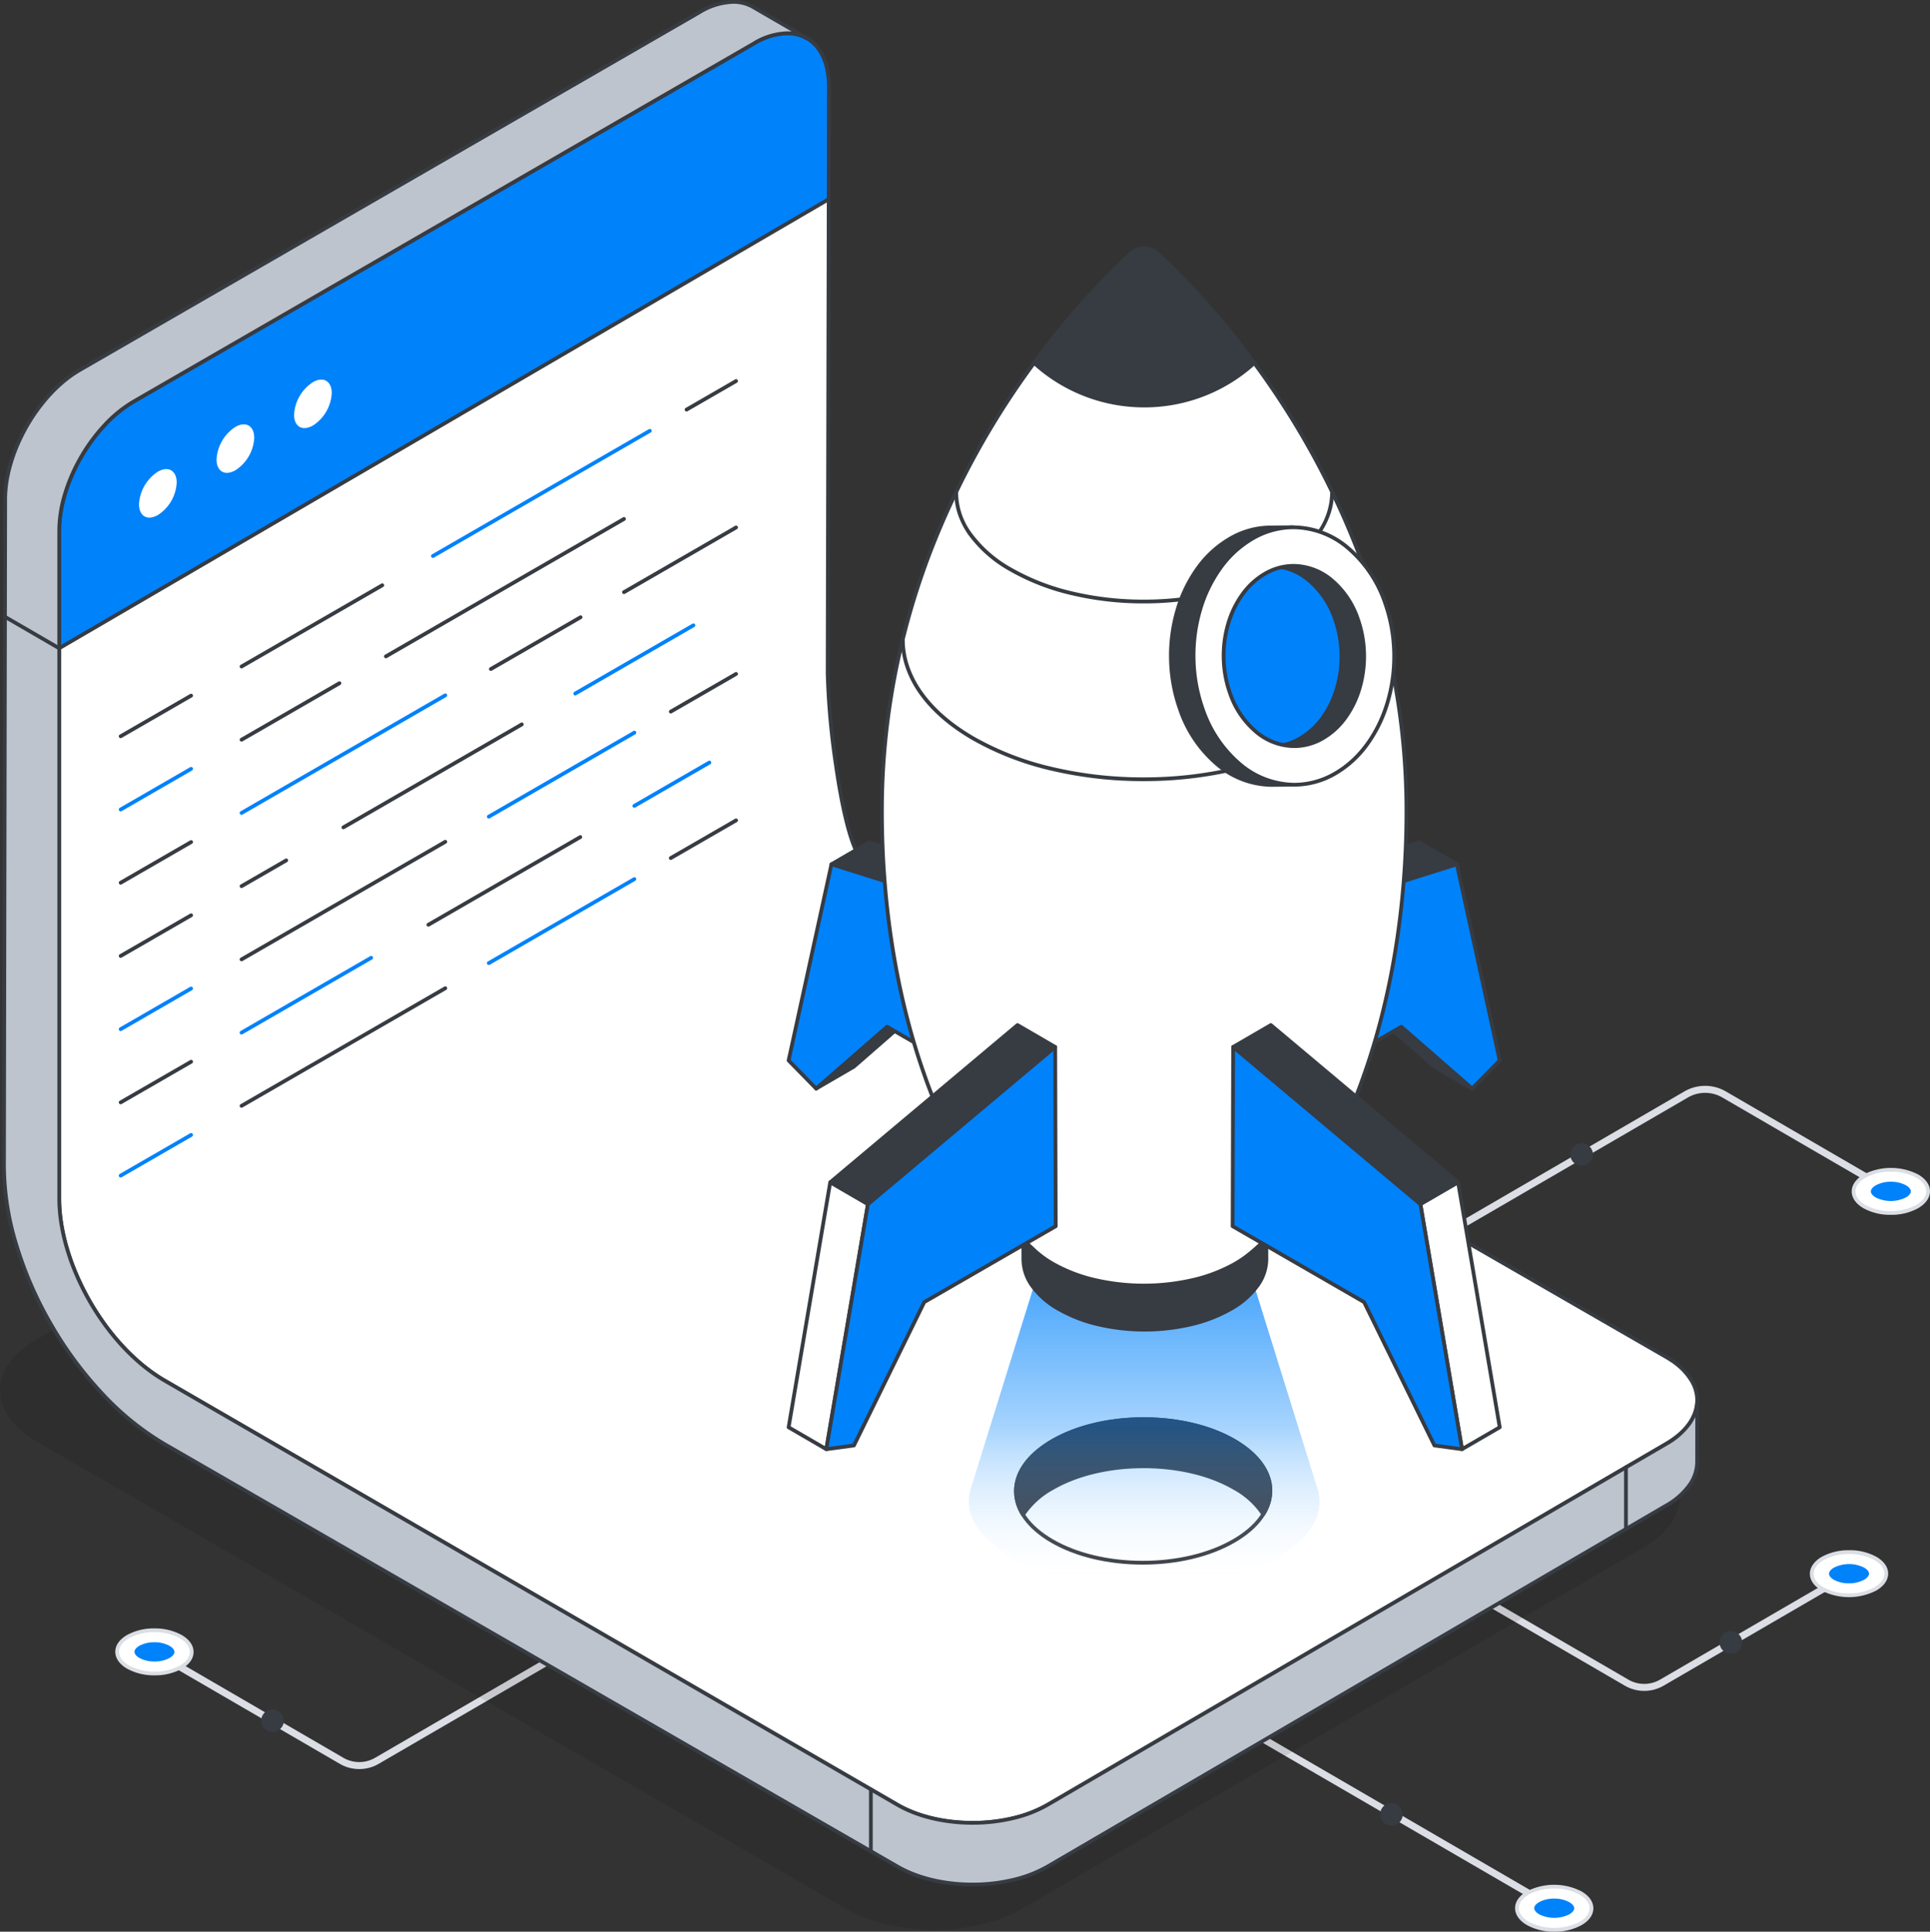 <svg xmlns="http://www.w3.org/2000/svg" xmlns:xlink="http://www.w3.org/1999/xlink" width="550.537" height="551.109" viewBox="0 0 550.537 551.109"><rect x="0" y="0" width="550.537" height="551.109" fill="#333333" stroke="none"/><defs><linearGradient id="a" x1="0.496" y1="-0.005" x2="0.496" y2="0.995" gradientUnits="objectBoundingBox"><stop offset="0" stop-color="#0082fb" stop-opacity="0.898"></stop><stop offset="0.58" stop-color="#0082fb" stop-opacity="0.349"></stop><stop offset="1" stop-color="#fff" stop-opacity="0"></stop></linearGradient></defs><g transform="translate(-2731 -5070.445)"><g transform="translate(3006 5346)"><path d="M-107.962,192.206l-59.543,34.605a9.994,9.994,0,0,1-10.045,0l-53.4-31.031" fill="rgba(0,0,0,0)"></path><path d="M-172.527,229.161a10.989,10.989,0,0,1-5.525-1.486l-53.395-31.031a1,1,0,0,1-.362-1.367,1,1,0,0,1,1.367-.362l53.395,31.031a9.011,9.011,0,0,0,9.04,0l59.543-34.605a1,1,0,0,1,1.367.362,1,1,0,0,1-.362,1.367L-167,227.676A10.991,10.991,0,0,1-172.527,229.161Z" fill="#dbdee4"></path><path d="M73.257,213.573l92.216,53.59" fill="rgba(0,0,0,0)"></path><path d="M165.472,268.163a1,1,0,0,1-.5-.136l-92.216-53.59a1,1,0,1,1,1-1.729l92.216,53.59a1,1,0,0,1-.5,1.865Z" fill="#dbdee4"></path><path d="M264.1,64.183l-47.314-27.5a10.745,10.745,0,0,0-10.8,0L130.434,80.594" fill="rgba(0,0,0,0)"></path><path d="M130.435,81.594a1,1,0,0,1-.5-1.865l75.554-43.907a11.768,11.768,0,0,1,11.8,0l47.314,27.5a1,1,0,1,1-1,1.729l-47.314-27.5a9.764,9.764,0,0,0-9.791,0L130.936,81.459A1,1,0,0,1,130.435,81.594Z" fill="#dbdee4"></path><path d="M129.454,169.9,189,204.505a9.994,9.994,0,0,0,10.045,0l53.395-31.031" fill="rgba(0,0,0,0)"></path><path d="M194.02,206.855a10.989,10.989,0,0,1-5.525-1.486l-59.543-34.6a1,1,0,1,1,1-1.729l59.543,34.6a9.011,9.011,0,0,0,9.04,0l53.4-31.031a1,1,0,0,1,1,1.729L199.544,205.37A10.991,10.991,0,0,1,194.02,206.855Z" fill="#dbdee4"></path></g><g transform="translate(3006 5346)"><path d="M-194.027,215.336a3.222,3.222,0,0,1-3.222,3.223,3.223,3.223,0,0,1-3.223-3.223,3.222,3.222,0,0,1,3.222-3.223A3.223,3.223,0,0,1-194.027,215.336Z" fill="#373b42"></path><path d="M-223.454,191.371c4.164,2.4,4.188,6.3.051,8.709a16.571,16.571,0,0,1-15.034,0c-4.164-2.4-4.185-6.3-.048-8.707A16.565,16.565,0,0,1-223.454,191.371Z" fill="#fff"></path><path d="M-223.454,191.371c4.164,2.4,4.188,6.3.051,8.709a16.571,16.571,0,0,1-15.034,0c-4.164-2.4-4.185-6.3-.048-8.707A16.565,16.565,0,0,1-223.454,191.371Z" fill="rgba(0,0,0,0)"></path><path d="M-230.978,189.031a15.836,15.836,0,0,1,7.792,1.874c2.194,1.267,3.4,2.984,3.407,4.835s-1.189,3.545-3.355,4.8a15.723,15.723,0,0,1-7.775,1.875,15.846,15.846,0,0,1-7.8-1.875c-2.193-1.266-3.4-2.982-3.405-4.832s1.189-3.545,3.356-4.8A15.726,15.726,0,0,1-230.978,189.031Zm.07,12.314a14.642,14.642,0,0,0,7.235-1.73c1.821-1.058,2.822-2.434,2.82-3.873s-1.021-2.839-2.87-3.906a14.755,14.755,0,0,0-7.255-1.731,14.646,14.646,0,0,0-7.237,1.731c-1.822,1.059-2.824,2.434-2.822,3.874s1.021,2.837,2.868,3.9A14.764,14.764,0,0,0-230.908,201.346Z" fill="#dbdee4"></path><path d="M-230.921,198.472a8.9,8.9,0,0,1-4.31-1.014c-.9-.517-1.411-1.153-1.412-1.744s.5-1.211,1.384-1.723a8.828,8.828,0,0,1,4.293-1.012,8.893,8.893,0,0,1,4.307,1.013c.9.518,1.411,1.154,1.412,1.746s-.5,1.212-1.382,1.723A8.821,8.821,0,0,1-230.921,198.472Z" fill="#0082fb"></path><path d="M118.694,242.071a3.222,3.222,0,1,1,3.223,3.223A3.223,3.223,0,0,1,118.694,242.071Z" fill="#373b42"></path><path d="M160.855,273.215c-4.164-2.4-4.187-6.3-.05-8.708a16.571,16.571,0,0,1,15.034,0c4.164,2.4,4.184,6.3.047,8.706A16.565,16.565,0,0,1,160.855,273.215Z" fill="#fff"></path><path d="M160.855,273.215c-4.164-2.4-4.187-6.3-.05-8.708a16.571,16.571,0,0,1,15.034,0c4.164,2.4,4.184,6.3.047,8.706A16.565,16.565,0,0,1,160.855,273.215Z" fill="rgba(0,0,0,0)"></path><path d="M168.379,275.555a15.836,15.836,0,0,1-7.792-1.874c-2.194-1.267-3.4-2.983-3.406-4.834s1.189-3.545,3.355-4.8a17.1,17.1,0,0,1,15.572,0c2.193,1.266,3.4,2.982,3.4,4.831s-1.189,3.545-3.357,4.8A15.726,15.726,0,0,1,168.379,275.555Zm-.069-12.313a14.642,14.642,0,0,0-7.235,1.73c-1.821,1.058-2.823,2.434-2.821,3.873s1.021,2.838,2.869,3.905a16.036,16.036,0,0,0,14.493,0c1.822-1.059,2.824-2.435,2.822-3.874s-1.021-2.836-2.868-3.9A14.765,14.765,0,0,0,168.31,263.241Z" fill="#dbdee4"></path><path d="M168.322,266.115a8.909,8.909,0,0,1,4.311,1.014c.9.517,1.41,1.152,1.411,1.743s-.5,1.212-1.383,1.723a9.637,9.637,0,0,1-8.6,0c-.9-.518-1.412-1.154-1.413-1.746s.5-1.211,1.383-1.722A8.817,8.817,0,0,1,168.322,266.115Z" fill="#0082fb"></path><path d="M179.38,53.82a3.223,3.223,0,1,0-3.223,3.223A3.223,3.223,0,0,0,179.38,53.82Z" fill="#373b42"></path><path d="M271.862,68.695c4.164-2.4,4.187-6.3.05-8.708a16.571,16.571,0,0,0-15.034,0c-4.164,2.4-4.184,6.3-.047,8.706A16.565,16.565,0,0,0,271.862,68.695Z" fill="#fff"></path><path d="M271.862,68.695c4.164-2.4,4.187-6.3.05-8.708a16.571,16.571,0,0,0-15.034,0c-4.164,2.4-4.184,6.3-.047,8.706A16.565,16.565,0,0,0,271.862,68.695Z" fill="rgba(0,0,0,0)"></path><path d="M264.339,71.035h0a15.728,15.728,0,0,1-7.777-1.876c-2.167-1.259-3.359-2.965-3.357-4.8s1.212-3.565,3.4-4.831a17.1,17.1,0,0,1,15.572,0c2.166,1.259,3.358,2.965,3.355,4.8s-1.212,3.567-3.406,4.834A15.835,15.835,0,0,1,264.339,71.035Zm.068-12.313a14.764,14.764,0,0,0-7.26,1.732c-1.847,1.067-2.866,2.453-2.868,3.9s1,2.815,2.822,3.874a14.647,14.647,0,0,0,7.237,1.731h0a14.752,14.752,0,0,0,7.255-1.731c1.848-1.067,2.867-2.454,2.869-3.905s-1-2.815-2.821-3.873A14.642,14.642,0,0,0,264.407,58.722Z" fill="#dbdee4"></path><path d="M264.395,61.6a8.909,8.909,0,0,0-4.311,1.014c-.9.517-1.41,1.152-1.411,1.743s.5,1.213,1.383,1.724a9.633,9.633,0,0,0,8.6,0c.9-.518,1.412-1.153,1.413-1.745s-.5-1.212-1.383-1.723A8.817,8.817,0,0,0,264.395,61.6Z" fill="#0082fb"></path><path d="M215.519,193.03a3.223,3.223,0,1,0,3.222-3.223A3.222,3.222,0,0,0,215.519,193.03Z" fill="#373b42"></path><path d="M244.946,169.065c-4.164,2.4-4.188,6.3-.051,8.709a16.571,16.571,0,0,0,15.034,0c4.164-2.4,4.185-6.3.048-8.707A16.565,16.565,0,0,0,244.946,169.065Z" fill="#fff"></path><path d="M244.946,169.065c-4.164,2.4-4.188,6.3-.051,8.709a16.571,16.571,0,0,0,15.034,0c4.164-2.4,4.185-6.3.048-8.707A16.565,16.565,0,0,0,244.946,169.065Z" fill="rgba(0,0,0,0)"></path><path d="M252.469,166.725h0a15.728,15.728,0,0,1,7.777,1.876c2.167,1.259,3.359,2.965,3.356,4.8s-1.212,3.566-3.405,4.832a17.1,17.1,0,0,1-15.572,0c-2.166-1.259-3.357-2.964-3.355-4.8s1.213-3.568,3.407-4.835A15.835,15.835,0,0,1,252.469,166.725ZM252.4,179.04a14.764,14.764,0,0,0,7.26-1.732c1.848-1.067,2.866-2.453,2.868-3.9s-1-2.815-2.822-3.874a14.647,14.647,0,0,0-7.237-1.731h0a14.752,14.752,0,0,0-7.255,1.731c-1.849,1.067-2.868,2.455-2.87,3.906s1,2.815,2.82,3.873A14.642,14.642,0,0,0,252.4,179.04Z" fill="#dbdee4"></path><path d="M252.413,176.166a8.9,8.9,0,0,0,4.31-1.014c.9-.517,1.411-1.153,1.412-1.744s-.5-1.211-1.384-1.723a9.637,9.637,0,0,0-8.6,0c-.9.518-1.411,1.154-1.412,1.746s.5,1.212,1.382,1.723A8.821,8.821,0,0,0,252.413,176.166Z" fill="#0082fb"></path></g><g transform="translate(3006 5346)"><g opacity="0.1"><path d="M193.645,136.836c13.942,8.05,14.016,21.116.164,29.166L16.608,268.98c-13.852,8.05-36.411,8.05-50.353,0L-264.494,135.757c-13.943-8.05-14.017-21.117-.165-29.167L-87.457,3.612c13.852-8.05,36.41-8.05,50.353,0Z"></path></g><path d="M200.329,136.35,23.924,239.31c-11.781,6.883-30.961,6.925-42.871.086L-227.956,118.357c-8.371-4.833-15.9-13.031-21.36-22.5s-8.825-20.044-8.8-29.667V-124.107c-.022-13.592,9.515-30.142,21.339-36.96L-60.009-263.121c11.824-6.839,21.425-1.337,21.468,12.255l-.367,167.408c-.021,9.623,3.323,42.435,8.782,51.928,5.5,9.472,12.989,17.67,21.36,22.525l120.48,69.56,88.421,50.961c.626.367,1.229.733,1.79,1.122l.713.41-.065.043C212,119.974,211.268,129.964,200.329,136.35Z" fill="#fff"></path><path d="M200.329,136.35,23.924,239.31c-11.781,6.883-30.961,6.925-42.871.086L-227.956,118.357c-8.371-4.833-15.9-13.031-21.36-22.5s-8.825-20.044-8.8-29.667V-124.107c-.022-13.592,9.515-30.142,21.339-36.96L-60.009-263.121c11.824-6.839,21.425-1.337,21.468,12.255l-.367,167.408c-.021,9.623,3.323,42.435,8.782,51.928,5.5,9.472,12.989,17.67,21.36,22.525l120.48,69.56,88.421,50.961c.626.367,1.229.733,1.79,1.122l.713.41-.065.043C212,119.974,211.268,129.964,200.329,136.35Z" fill="rgba(0,0,0,0)"></path><path d="M2.428,245.036c-8.146,0-15.832-1.838-21.643-5.174l-209.011-121.04c-8.189-4.728-15.845-12.79-21.556-22.7-5.744-9.967-8.9-20.6-8.875-29.936V-124.107c-.011-6.669,2.226-14.23,6.3-21.289s9.513-12.794,15.309-16.137L-60.277-263.586A19.9,19.9,0,0,1-50.41-266.6a11.115,11.115,0,0,1,8.972,4.188c2.231,2.775,3.419,6.767,3.434,11.543l-.367,167.411A217.987,217.987,0,0,0-36.04-57.521c1.8,12.559,4.063,21.694,6.38,25.724C-23.982-22.022-16.465-14.091-8.5-9.47L111.983,60.09,200.4,111.051c.556.326,1.2.714,1.809,1.133l.694.4a.537.537,0,0,1,.226.254c4.425,3.316,6.738,7.464,6.521,11.707-.237,4.643-3.452,9-9.053,12.27L24.195,239.774A37.093,37.093,0,0,1,14,243.724,50.4,50.4,0,0,1,2.428,245.036ZM-50.41-265.524a18.858,18.858,0,0,0-9.33,2.868L-236.512-160.6c-11.64,6.712-21.092,23.083-21.07,36.494V66.187c-.021,9.153,3.08,19.593,8.731,29.4,5.619,9.749,13.135,17.671,21.163,22.306l209.01,121.039c5.649,3.244,13.145,5.031,21.106,5.031a49.322,49.322,0,0,0,11.327-1.283,36.026,36.026,0,0,0,9.9-3.832l176.405-102.96c5.277-3.081,8.3-7.129,8.522-11.4a10.376,10.376,0,0,0-1.414-5.682,17.037,17.037,0,0,0-4.91-5.282.536.536,0,0,1-.146-.16l-.453-.261-.038-.024c-.582-.4-1.214-.783-1.756-1.1L111.446,61.02-9.035-8.54c-8.129-4.714-15.784-12.783-21.556-22.72-1.3-2.259-2.556-5.93-3.736-10.911-1.009-4.257-1.943-9.371-2.777-15.2a219.14,219.14,0,0,1-2.341-26.09l.367-167.408c-.014-4.527-1.12-8.287-3.2-10.87A10.074,10.074,0,0,0-50.41-265.524Z" fill="#373b42"></path><path d="M-38.55-250.864l-.067,32.14-219.5,128.117v-33.509c-.022-13.585,9.52-30.129,21.338-36.955L-60-263.123C-48.181-269.971-38.594-264.449-38.55-250.864Z" fill="#0082fb"></path><path d="M-38.55-250.864l-.067,32.14-219.5,128.117v-33.509c-.022-13.585,9.52-30.129,21.338-36.955L-60-263.123C-48.181-269.971-38.594-264.449-38.55-250.864Z" fill="rgba(0,0,0,0)"></path><path d="M-50.411-266.6a11.1,11.1,0,0,1,8.966,4.192c2.229,2.777,3.416,6.769,3.432,11.544l-.067,32.143a.537.537,0,0,1-.266.463l-219.5,128.117a.537.537,0,0,1-.538,0,.537.537,0,0,1-.27-.466v-33.509c-.011-6.665,2.227-14.222,6.3-21.281s9.511-12.793,15.306-16.139l176.78-102.052A19.855,19.855,0,0,1-50.411-266.6Zm11.258,47.569.066-31.832c-.015-4.526-1.12-8.287-3.2-10.872a10.061,10.061,0,0,0-8.129-3.791,18.81,18.81,0,0,0-9.319,2.87L-236.511-160.606c-11.639,6.723-21.091,23.092-21.069,36.489v32.575Z" fill="#373b42"></path><path d="M-229.952-140.993c2.955-1.706,5.343-.3,5.353,3.094a11.7,11.7,0,0,1-5.318,9.254c-3.032,1.75-5.418.39-5.428-3.05A11.789,11.789,0,0,1-229.952-140.993Z" fill="#fff"></path><path d="M-207.836-153.762c2.955-1.706,5.342-.3,5.352,3.094a11.7,11.7,0,0,1-5.317,9.254c-3.032,1.75-5.419.39-5.429-3.05A11.79,11.79,0,0,1-207.836-153.762Z" fill="#fff"></path><path d="M-185.72-166.531c2.955-1.706,5.342-.3,5.352,3.094a11.7,11.7,0,0,1-5.317,9.254c-3.032,1.75-5.419.39-5.429-3.05A11.79,11.79,0,0,1-185.72-166.531Z" fill="#fff"></path><path d="M209.132,123.987l-.022,17.627c-.022,4.466-2.956,8.933-8.8,12.342L23.924,256.916c-11.8,6.883-30.961,6.926-42.871.086L-228.02,136.481c-12.665-7.314-24.209-19.914-32.472-34.262-8.285-14.326-13.42-30.573-13.377-45.137l.345-190.165c-.022-13.571,9.493-30.119,21.317-36.937L-75.414-272.1c5.955-3.431,11.306-3.733,15.211-1.468l15.427,8.955c-3.9-2.266-9.3-1.964-15.233,1.488L-236.78-161.045c-11.824,6.8-21.382,23.367-21.317,36.938V66.187c-.043,9.6,3.322,20.173,8.781,29.667,5.48,9.472,12.967,17.67,21.36,22.525l209.009,121c11.91,6.861,31.069,6.818,42.871-.086l176.4-102.939C206.2,132.919,209.11,128.453,209.132,123.987Z" fill="#bec4cd"></path><path d="M209.132,123.987l-.022,17.627c-.022,4.466-2.956,8.933-8.8,12.342L23.924,256.916c-11.8,6.883-30.961,6.926-42.871.086L-228.02,136.481c-12.665-7.314-24.209-19.914-32.472-34.262-8.285-14.326-13.42-30.573-13.377-45.137l.345-190.165c-.022-13.571,9.493-30.119,21.317-36.937L-75.414-272.1c5.955-3.431,11.306-3.733,15.211-1.468l15.427,8.955c-3.9-2.266-9.3-1.964-15.233,1.488L-236.78-161.045c-11.824,6.8-21.382,23.367-21.317,36.938V66.187c-.043,9.6,3.322,20.173,8.781,29.667,5.48,9.472,12.967,17.67,21.36,22.525l209.009,121c11.91,6.861,31.069,6.818,42.871-.086l176.4-102.939C206.2,132.919,209.11,128.453,209.132,123.987Z" fill="rgba(0,0,0,0)"></path><path d="M2.42,262.642c-8.14,0-15.823-1.837-21.634-5.175L-228.288,136.946a79.651,79.651,0,0,1-18.01-14.591,107.04,107.04,0,0,1-14.659-19.868,106.949,106.949,0,0,1-9.86-22.592,78.608,78.608,0,0,1-3.588-22.814l.345-190.164c-.011-6.661,2.222-14.215,6.288-21.268s9.5-12.793,15.3-16.133L-75.683-272.561a19.894,19.894,0,0,1,9.831-2.994,11.631,11.631,0,0,1,5.918,1.526l15.41,8.945.017.01h0a.537.537,0,0,1,.195.734.537.537,0,0,1-.734.195,10.579,10.579,0,0,0-5.385-1.38,18.714,18.714,0,0,0-9.308,2.868L-236.511-160.58a36.045,36.045,0,0,0-8.205,6.633,49.133,49.133,0,0,0-6.715,9.1,48.972,48.972,0,0,0-4.51,10.355,35.686,35.686,0,0,0-1.618,10.384v190.3c-.041,9.12,3.052,19.561,8.71,29.4,5.655,9.775,13.171,17.7,21.163,22.328l209.009,121c5.649,3.254,13.142,5.046,21.1,5.047h0a49.175,49.175,0,0,0,11.324-1.287,36.076,36.076,0,0,0,9.907-3.844L200.058,135.886c5.483-3.205,8.515-7.432,8.537-11.9a.537.537,0,0,1,1.074,0v0h0l-.022,17.624a11.992,11.992,0,0,1-2.314,6.874,20.951,20.951,0,0,1-6.756,5.931L24.195,257.38a37.211,37.211,0,0,1-10.2,3.95A50.408,50.408,0,0,1,2.42,262.642ZM-65.852-274.481a18.848,18.848,0,0,0-9.294,2.85L-251.938-169.555c-11.628,6.705-21.07,23.066-21.049,36.471l-.345,190.167a77.544,77.544,0,0,0,3.543,22.5,105.876,105.876,0,0,0,9.762,22.365,105.968,105.968,0,0,0,14.512,19.67,78.585,78.585,0,0,0,17.764,14.4L-18.679,256.537c5.65,3.245,13.143,5.032,21.1,5.031a49.335,49.335,0,0,0,11.327-1.284,36.141,36.141,0,0,0,9.907-3.832l176.383-102.96a19.9,19.9,0,0,0,6.416-5.618,10.938,10.938,0,0,0,2.12-6.263l.016-12.873a13.961,13.961,0,0,1-1.225,2.125,20.985,20.985,0,0,1-6.764,5.95L24.195,239.753a37.143,37.143,0,0,1-10.2,3.962,50.254,50.254,0,0,1-11.572,1.316h0c-8.142,0-15.825-1.844-21.635-5.191l-209.01-121c-8.152-4.715-15.807-12.785-21.556-22.721-5.751-10-8.895-20.634-8.853-29.938V-124.107a36.75,36.75,0,0,1,1.663-10.7,50.047,50.047,0,0,1,4.609-10.582,50.208,50.208,0,0,1,6.863-9.3,37.119,37.119,0,0,1,8.452-6.828l176.77-102.075a19.758,19.758,0,0,1,9.847-3.013q.64,0,1.258.059l-11.3-6.559A10.57,10.57,0,0,0-65.852-274.481Z" fill="#373b42"></path><path d="M-273.592-99.6l15.5,9" fill="#fff"></path><path d="M-273.592-99.6l15.5,9" fill="rgba(0,0,0,0)"></path><path d="M-258.1-90.056a.535.535,0,0,1-.269-.073l-15.5-9a.537.537,0,0,1-.194-.734.537.537,0,0,1,.734-.194l15.5,9a.537.537,0,0,1,.194.734A.537.537,0,0,1-258.1-90.056Z" fill="#373b42"></path><path d="M-26.583,234.95V252.6" fill="#fff"></path><path d="M-26.583,234.95V252.6" fill="rgba(0,0,0,0)"></path><path d="M-26.583,253.14a.537.537,0,0,1-.537-.537V234.95a.537.537,0,0,1,.537-.537.537.537,0,0,1,.537.537V252.6A.537.537,0,0,1-26.583,253.14Z" fill="#373b42"></path><path d="M188.8,143.076v17.6" fill="#fff"></path><path d="M188.8,143.076v17.6" fill="rgba(0,0,0,0)"></path><path d="M188.8,161.208a.537.537,0,0,1-.537-.537v-17.6a.537.537,0,1,1,1.074,0v17.6A.537.537,0,0,1,188.8,161.208Z" fill="#373b42"></path></g><g transform="translate(2706 5046)"><path d="M-74.681-168.852-60.564-177" transform="translate(295.526 310.157)" fill="rgba(0,0,0,0)"></path><path d="M-74.68-168.315a.537.537,0,0,1-.466-.269.537.537,0,0,1,.2-.734l14.117-8.15a.537.537,0,0,1,.734.2.537.537,0,0,1-.2.734l-14.117,8.15A.534.534,0,0,1-74.68-168.315Z" transform="translate(295.526 310.157)" fill="#373b42"></path><path d="M-147.024-127.084l61.849-35.709" transform="translate(295.526 310.157)" fill="rgba(0,0,0,0)"></path><path d="M-147.023-126.547a.537.537,0,0,1-.466-.269.537.537,0,0,1,.2-.734l61.849-35.709a.537.537,0,0,1,.734.2.537.537,0,0,1-.2.734l-61.849,35.709A.535.535,0,0,1-147.023-126.547Z" transform="translate(295.526 310.157)" fill="#0082fb"></path><path d="M-201.622-95.563l40.137-23.173" transform="translate(295.526 310.157)" fill="rgba(0,0,0,0)"></path><path d="M-201.621-95.026a.537.537,0,0,1-.466-.269.537.537,0,0,1,.2-.734l40.137-23.173a.537.537,0,0,1,.734.2.537.537,0,0,1-.2.734L-201.354-95.1A.535.535,0,0,1-201.621-95.026Z" transform="translate(295.526 310.157)" fill="#373b42"></path><path d="M-160.448-98.444l67.918-39.212" transform="translate(295.526 310.157)" fill="rgba(0,0,0,0)"></path><path d="M-160.447-97.907a.537.537,0,0,1-.466-.269.537.537,0,0,1,.2-.734L-92.8-138.121a.537.537,0,0,1,.734.2.537.537,0,0,1-.2.734L-160.18-97.979A.535.535,0,0,1-160.447-97.907Z" transform="translate(295.526 310.157)" fill="#373b42"></path><path d="M-201.622-74.672l27.912-16.115" transform="translate(295.526 310.157)" fill="rgba(0,0,0,0)"></path><path d="M-201.621-74.135a.537.537,0,0,1-.466-.269.537.537,0,0,1,.2-.734l27.912-16.115a.537.537,0,0,1,.734.2.537.537,0,0,1-.2.734l-27.912,16.115A.535.535,0,0,1-201.621-74.135Z" transform="translate(295.526 310.157)" fill="#373b42"></path><path d="M-236.1-75.655l20.083-11.594" transform="translate(295.526 310.157)" fill="rgba(0,0,0,0)"></path><path d="M-236.1-75.118a.537.537,0,0,1-.466-.269.537.537,0,0,1,.2-.734l20.083-11.594a.537.537,0,0,1,.734.2.537.537,0,0,1-.2.734L-235.835-75.19A.535.535,0,0,1-236.1-75.118Z" transform="translate(295.526 310.157)" fill="#373b42"></path><path d="M-236.1-54.764l20.083-11.6" transform="translate(295.526 310.157)" fill="rgba(0,0,0,0)"></path><path d="M-236.1-54.227a.537.537,0,0,1-.466-.269.537.537,0,0,1,.2-.734l20.083-11.6a.537.537,0,0,1,.734.2.537.537,0,0,1-.2.734l-20.083,11.6A.535.535,0,0,1-236.1-54.227Z" transform="translate(295.526 310.157)" fill="#0082fb"></path><path d="M-92.53-116.766l31.966-18.455" transform="translate(295.526 310.157)" fill="rgba(0,0,0,0)"></path><path d="M-92.529-116.229A.537.537,0,0,1-93-116.5a.537.537,0,0,1,.2-.734l31.966-18.455a.537.537,0,0,1,.734.2.537.537,0,0,1-.2.734L-92.262-116.3A.535.535,0,0,1-92.529-116.229Z" transform="translate(295.526 310.157)" fill="#373b42"></path><path d="M-130.5-94.846l25.581-14.769" transform="translate(295.526 310.157)" fill="rgba(0,0,0,0)"></path><path d="M-130.5-94.309a.537.537,0,0,1-.466-.269.537.537,0,0,1,.2-.734l25.581-14.769a.537.537,0,0,1,.734.2.537.537,0,0,1-.2.734l-25.581,14.769A.535.535,0,0,1-130.5-94.309Z" transform="translate(295.526 310.157)" fill="#373b42"></path><path d="M-201.622-53.782l58.11-33.549" transform="translate(295.526 310.157)" fill="rgba(0,0,0,0)"></path><path d="M-201.621-53.245a.537.537,0,0,1-.466-.269.537.537,0,0,1,.2-.734L-143.78-87.8a.537.537,0,0,1,.734.2.537.537,0,0,1-.2.734l-58.11,33.549A.535.535,0,0,1-201.621-53.245Z" transform="translate(295.526 310.157)" fill="#0082fb"></path><path d="M-236.1-33.874l20.083-11.6" transform="translate(295.526 310.157)" fill="rgba(0,0,0,0)"></path><path d="M-236.1-33.337a.537.537,0,0,1-.466-.269.537.537,0,0,1,.2-.734l20.083-11.6a.537.537,0,0,1,.734.2.537.537,0,0,1-.2.734l-20.083,11.6A.535.535,0,0,1-236.1-33.337Z" transform="translate(295.526 310.157)" fill="#373b42"></path><path d="M-106.43-87.851l33.7-19.456" transform="translate(295.526 310.157)" fill="rgba(0,0,0,0)"></path><path d="M-106.43-87.314a.537.537,0,0,1-.466-.269.537.537,0,0,1,.2-.734L-73-107.772a.537.537,0,0,1,.734.2.537.537,0,0,1-.2.734l-33.7,19.456A.535.535,0,0,1-106.43-87.314Z" transform="translate(295.526 310.157)" fill="#0082fb"></path><path d="M-172.567-49.666l50.882-29.377" transform="translate(295.526 310.157)" fill="rgba(0,0,0,0)"></path><path d="M-172.566-49.129a.537.537,0,0,1-.466-.269.537.537,0,0,1,.2-.734l50.882-29.377a.537.537,0,0,1,.734.2.537.537,0,0,1-.2.734L-172.3-49.2A.535.535,0,0,1-172.566-49.129Z" transform="translate(295.526 310.157)" fill="#373b42"></path><path d="M-201.622-32.891l12.738-7.354" transform="translate(295.526 310.157)" fill="rgba(0,0,0,0)"></path><path d="M-201.621-32.354a.537.537,0,0,1-.466-.269.537.537,0,0,1,.2-.734l12.738-7.354a.537.537,0,0,1,.734.2.537.537,0,0,1-.2.734l-12.738,7.354A.535.535,0,0,1-201.621-32.354Z" transform="translate(295.526 310.157)" fill="#373b42"></path><path d="M-236.1-12.984l20.083-11.594" transform="translate(295.526 310.157)" fill="rgba(0,0,0,0)"></path><path d="M-236.1-12.447a.537.537,0,0,1-.466-.269.537.537,0,0,1,.2-.734l20.083-11.594a.537.537,0,0,1,.734.2.537.537,0,0,1-.2.734l-20.083,11.594A.534.534,0,0,1-236.1-12.447Z" transform="translate(295.526 310.157)" fill="#373b42"></path><path d="M-79.178-82.694l18.614-10.747" transform="translate(295.526 310.157)" fill="rgba(0,0,0,0)"></path><path d="M-79.177-82.157a.537.537,0,0,1-.466-.269.537.537,0,0,1,.2-.734l18.614-10.747a.537.537,0,0,1,.734.2.537.537,0,0,1-.2.734L-78.91-82.229A.535.535,0,0,1-79.177-82.157Z" transform="translate(295.526 310.157)" fill="#373b42"></path><path d="M-131.093-52.721-89.58-76.688" transform="translate(295.526 310.157)" fill="rgba(0,0,0,0)"></path><path d="M-131.092-52.184a.537.537,0,0,1-.466-.269.537.537,0,0,1,.2-.734l41.513-23.967a.537.537,0,0,1,.734.2.537.537,0,0,1-.2.734l-41.513,23.967A.535.535,0,0,1-131.092-52.184Z" transform="translate(295.526 310.157)" fill="#0082fb"></path><path d="M-201.622-12l58.11-33.549" transform="translate(295.526 310.157)" fill="rgba(0,0,0,0)"></path><path d="M-201.621-11.464a.537.537,0,0,1-.466-.269.537.537,0,0,1,.2-.734l58.11-33.549a.537.537,0,0,1,.734.2.537.537,0,0,1-.2.734l-58.11,33.549A.535.535,0,0,1-201.621-11.464Z" transform="translate(295.526 310.157)" fill="#373b42"></path><path d="M-236.1,7.907l20.083-11.6" transform="translate(295.526 310.157)" fill="rgba(0,0,0,0)"></path><path d="M-236.1,8.444a.537.537,0,0,1-.466-.269.537.537,0,0,1,.2-.734l20.083-11.595a.537.537,0,0,1,.734.2.537.537,0,0,1-.2.734L-235.834,8.372A.535.535,0,0,1-236.1,8.444Z" transform="translate(295.526 310.157)" fill="#0082fb"></path><path d="M-89.58-55.8l21.4-12.358" transform="translate(295.526 310.157)" fill="rgba(0,0,0,0)"></path><path d="M-89.58-55.261a.537.537,0,0,1-.466-.269.537.537,0,0,1,.2-.734l21.4-12.358a.537.537,0,0,1,.734.2.537.537,0,0,1-.2.734l-21.4,12.358A.535.535,0,0,1-89.58-55.261Z" transform="translate(295.526 310.157)" fill="#0082fb"></path><path d="M-148.326-21.881l43.318-25.009" transform="translate(295.526 310.157)" fill="rgba(0,0,0,0)"></path><path d="M-148.326-21.344a.537.537,0,0,1-.466-.269.537.537,0,0,1,.2-.734l43.318-25.009a.537.537,0,0,1,.734.2.537.537,0,0,1-.2.734l-43.318,25.009A.535.535,0,0,1-148.326-21.344Z" transform="translate(295.526 310.157)" fill="#373b42"></path><path d="M-201.622,8.89l36.975-21.348" transform="translate(295.526 310.157)" fill="rgba(0,0,0,0)"></path><path d="M-201.622,9.427a.537.537,0,0,1-.466-.269.537.537,0,0,1,.2-.734l36.975-21.348a.537.537,0,0,1,.734.2.537.537,0,0,1-.2.734L-201.353,9.355A.535.535,0,0,1-201.622,9.427Z" transform="translate(295.526 310.157)" fill="#0082fb"></path><path d="M-236.1,28.8-216.02,17.2" transform="translate(295.526 310.157)" fill="rgba(0,0,0,0)"></path><path d="M-236.1,29.334a.537.537,0,0,1-.466-.269.537.537,0,0,1,.2-.734l20.083-11.594a.537.537,0,0,1,.734.2.537.537,0,0,1-.2.734l-20.083,11.594A.534.534,0,0,1-236.1,29.334Z" transform="translate(295.526 310.157)" fill="#373b42"></path><path d="M-79.178-40.913-60.564-51.66" transform="translate(295.526 310.157)" fill="rgba(0,0,0,0)"></path><path d="M-79.178-40.376a.537.537,0,0,1-.466-.269.537.537,0,0,1,.2-.734l18.614-10.747a.537.537,0,0,1,.734.2.537.537,0,0,1-.2.734L-78.91-40.448A.535.535,0,0,1-79.178-40.376Z" transform="translate(295.526 310.157)" fill="#373b42"></path><path d="M-131.093-10.94-89.58-34.907" transform="translate(295.526 310.157)" fill="rgba(0,0,0,0)"></path><path d="M-131.092-10.4a.537.537,0,0,1-.466-.269.537.537,0,0,1,.2-.734l41.513-23.967a.537.537,0,0,1,.734.2.537.537,0,0,1-.2.734l-41.513,23.967A.535.535,0,0,1-131.092-10.4Z" transform="translate(295.526 310.157)" fill="#0082fb"></path><path d="M-201.622,29.78l58.11-33.55" transform="translate(295.526 310.157)" fill="rgba(0,0,0,0)"></path><path d="M-201.621,30.317a.537.537,0,0,1-.466-.269.537.537,0,0,1,.2-.734l58.11-33.55a.537.537,0,0,1,.734.2.537.537,0,0,1-.2.734l-58.11,33.55A.535.535,0,0,1-201.621,30.317Z" transform="translate(295.526 310.157)" fill="#373b42"></path><path d="M-236.1,49.688l20.083-11.6" transform="translate(295.526 310.157)" fill="rgba(0,0,0,0)"></path><path d="M-236.1,50.225a.537.537,0,0,1-.466-.269.537.537,0,0,1,.2-.734l20.083-11.6a.537.537,0,0,1,.734.2.537.537,0,0,1-.2.734l-20.083,11.6A.535.535,0,0,1-236.1,50.225Z" transform="translate(295.526 310.157)" fill="#0082fb"></path></g><g transform="translate(3006 5346)"><path d="M50.965,170.285c-9.811,0-19-2.2-25.884-6.2-6.637-3.857-10.288-8.909-10.28-14.226.008-5.355,3.718-10.444,10.445-14.328,6.93-4,16.155-6.205,25.973-6.205s19.008,2.2,25.888,6.2c6.632,3.855,10.28,8.9,10.272,14.217-.008,5.359-3.721,10.452-10.457,14.341-6.927,4-16.145,6.2-25.957,6.2Z" fill="#fff"></path><path d="M50.965,170.285c-9.811,0-19-2.2-25.884-6.2-6.637-3.857-10.288-8.909-10.28-14.226.008-5.355,3.718-10.444,10.445-14.328,6.93-4,16.155-6.205,25.973-6.205s19.008,2.2,25.888,6.2c6.632,3.855,10.28,8.9,10.272,14.217-.008,5.359-3.721,10.452-10.457,14.341-6.927,4-16.145,6.2-25.957,6.2Z" fill="rgba(0,0,0,0)"></path><path d="M50.965,170.822c-9.906,0-19.194-2.227-26.154-6.272-6.81-3.957-10.555-9.175-10.547-14.691.008-5.555,3.813-10.808,10.713-14.792,7.011-4.048,16.33-6.277,26.242-6.277s19.2,2.227,26.158,6.272c6.8,3.955,10.548,9.17,10.539,14.682-.008,5.559-3.817,10.817-10.726,14.805C70.184,168.594,60.87,170.822,50.965,170.822Zm.254-40.958c-9.726,0-18.854,2.178-25.7,6.133-6.555,3.785-10.169,8.708-10.176,13.864-.008,5.117,3.548,10,10.013,13.761,6.8,3.951,15.9,6.126,25.614,6.126s18.842-2.177,25.689-6.129c6.562-3.789,10.181-8.717,10.188-13.877.008-5.113-3.545-10-10-13.752C70.037,132.04,60.939,129.864,51.219,129.864Z" fill="#373b42"></path><path d="M87.384,149.752a12.524,12.524,0,0,1-2.041,6.684,23.418,23.418,0,0,0-8.237-7.47c-6.871-4.007-16.081-6.2-25.891-6.2s-19.04,2.19-25.967,6.2a23.614,23.614,0,0,0-8.424,7.62,12.621,12.621,0,0,1-2.022-6.721c0-5.354,3.725-10.447,10.446-14.341,6.927-3.988,16.157-6.2,25.967-6.2s19.02,2.208,25.891,6.2C83.733,139.38,87.384,144.435,87.384,149.752Z" fill="#373b42"></path><path d="M87.384,149.752a12.524,12.524,0,0,1-2.041,6.684,23.418,23.418,0,0,0-8.237-7.47c-6.871-4.007-16.081-6.2-25.891-6.2s-19.04,2.19-25.967,6.2a23.614,23.614,0,0,0-8.424,7.62,12.621,12.621,0,0,1-2.022-6.721c0-5.354,3.725-10.447,10.446-14.341,6.927-3.988,16.157-6.2,25.967-6.2s19.02,2.208,25.891,6.2C83.733,139.38,87.384,144.435,87.384,149.752Z" fill="rgba(0,0,0,0)"></path><path d="M16.824,157.123a.537.537,0,0,1-.456-.253,13.131,13.131,0,0,1-2.1-7c0-5.545,3.8-10.8,10.714-14.806,7.022-4.042,16.339-6.268,26.236-6.268s19.2,2.226,26.161,6.269c6.8,3.957,10.545,9.175,10.545,14.692a13.023,13.023,0,0,1-2.125,6.973.537.537,0,0,1-.908,0,22.77,22.77,0,0,0-8.052-7.291c-6.772-3.949-15.871-6.124-25.621-6.124s-18.87,2.175-25.7,6.125a23.255,23.255,0,0,0-8.236,7.438.537.537,0,0,1-.456.254Zm34.391-27.258c-9.712,0-18.839,2.175-25.7,6.124-6.562,3.8-10.177,8.73-10.177,13.876a11.829,11.829,0,0,0,1.512,5.7,24.835,24.835,0,0,1,8.128-7.066c6.989-4.043,16.306-6.269,26.236-6.269s19.228,2.227,26.162,6.27a24.639,24.639,0,0,1,7.942,6.925,11.8,11.8,0,0,0,1.528-5.68c0-5.115-3.555-10-10.011-13.759C70.033,132.04,60.934,129.865,51.215,129.865Z" fill="#373b42"></path></g><g transform="translate(3006 5346)"><path d="M90.646,167.973c-9.537,5.932-23.574,9.346-39.1,9.346s-29.621-3.4-39.234-9.346C3.634,162.614.048,156.052,1.764,149.644L21.544,86.11c0-4.234,2.937-8.3,8.315-11.425,5.684-3.3,13.275-5.112,21.381-5.112C59.366,69.573,67,71.4,72.7,74.685c5.436,3.147,8.45,7.21,8.469,11.482h.019L101,149.777C102.7,156.147,99.191,162.652,90.646,167.973Z" fill="url(#a)"></path></g><g transform="translate(3006 5346)"><path d="M124.719,17.374l-10.755-6.25,20.225,17.645,10.755,6.25Z" fill="#373b42"></path><path d="M124.719,17.374l-10.755-6.25,20.225,17.645,10.755,6.25Z" fill="rgba(0,0,0,0)"></path><path d="M113.964,10.587a.535.535,0,0,1,.269.073l10.755,6.25a.536.536,0,0,1,.083.06L145.3,34.614a.537.537,0,0,1-.623.869l-10.755-6.25a.537.537,0,0,1-.083-.06L113.611,11.529a.537.537,0,0,1,.353-.942Zm10.44,7.225-5.862-3.407L134.5,28.331l5.862,3.407Z" fill="#373b42"></path><path d="M87.079-12.123l-10.755-6.25.145,51.145,10.755,6.249Z" fill="#fff"></path><path d="M87.079-12.123l-10.755-6.25.145,51.145,10.755,6.249Z" fill="rgba(0,0,0,0)"></path><path d="M76.324-18.91a.537.537,0,0,1,.27.073l10.755,6.25a.537.537,0,0,1,.267.463l.145,51.144a.537.537,0,0,1-.807.466L76.2,33.236a.537.537,0,0,1-.267-.463l-.145-51.145a.537.537,0,0,1,.269-.467A.537.537,0,0,1,76.324-18.91Zm10.219,7.1-9.679-5.625.141,49.9,9.679,5.624Z" fill="#373b42"></path><path d="M140.579-28.982l-10.755-6.249-53.5,16.858,10.755,6.25Z" fill="#373b42"></path><path d="M140.579-28.982l-10.755-6.249-53.5,16.858,10.755,6.25Z" fill="rgba(0,0,0,0)"></path><path d="M129.824-35.768a.537.537,0,0,1,.27.073l10.755,6.249a.537.537,0,0,1,.264.524.537.537,0,0,1-.372.453L87.24-11.611a.537.537,0,0,1-.431-.048l-10.755-6.25a.537.537,0,0,1-.264-.524.537.537,0,0,1,.372-.453l53.5-16.858A.537.537,0,0,1,129.824-35.768Zm9.434,6.639-9.5-5.519L77.645-18.226l9.5,5.52Z" fill="#373b42"></path><path d="M87.079-12.123l.145,51.144,37.5-21.647,20.225,17.645,7.857-8.027L140.579-28.982Z" fill="#0082fb"></path><path d="M87.079-12.123l.145,51.144,37.5-21.647,20.225,17.645,7.857-8.027L140.579-28.982Z" fill="rgba(0,0,0,0)"></path><path d="M140.579-29.519a.537.537,0,0,1,.269.072.537.537,0,0,1,.255.35l12.222,55.974a.537.537,0,0,1-.141.49l-7.857,8.027a.537.537,0,0,1-.737.029L124.655,18.031,87.492,39.486a.537.537,0,0,1-.805-.464l-.145-51.144a.537.537,0,0,1,.376-.514l53.5-16.859A.537.537,0,0,1,140.579-29.519Zm11.636,56.342L140.18-28.293,87.617-11.73l.141,49.822,36.692-21.183a.537.537,0,0,1,.622.06l19.843,17.312Z" fill="#373b42"></path><path d="M-21.963,17.374l10.754-6.25L-31.434,28.769l-10.754,6.25Z" fill="#373b42"></path><path d="M-21.963,17.374l10.754-6.25L-31.434,28.769l-10.754,6.25Z" fill="rgba(0,0,0,0)"></path><path d="M-11.209,10.587a.537.537,0,0,1,.437.224.537.537,0,0,1-.083.718L-31.081,29.174a.537.537,0,0,1-.083.06l-10.754,6.25a.537.537,0,0,1-.706-.151.537.537,0,0,1,.083-.718l20.225-17.645a.537.537,0,0,1,.083-.06l10.754-6.25A.535.535,0,0,1-11.209,10.587ZM-31.748,28.331l15.96-13.924-5.86,3.406-15.96,13.924Z" fill="#373b42"></path><path d="M15.677-12.123l10.754-6.25-.145,51.145L15.532,39.021Z" fill="#fff"></path><path d="M15.677-12.123l10.754-6.25-.145,51.145L15.532,39.021Z" fill="rgba(0,0,0,0)"></path><path d="M26.431-18.91a.537.537,0,0,1,.268.072.537.537,0,0,1,.269.467l-.145,51.145a.537.537,0,0,1-.267.463L15.8,39.485a.537.537,0,0,1-.807-.466l.145-51.144a.537.537,0,0,1,.267-.463l10.754-6.25A.537.537,0,0,1,26.431-18.91ZM25.75,32.462l.141-49.9-9.678,5.625-.141,49.9Z" fill="#373b42"></path><path d="M-37.823-28.982l10.754-6.249,53.5,16.858-10.754,6.25Z" fill="#373b42"></path><path d="M-37.823-28.982l10.754-6.249,53.5,16.858-10.754,6.25Z" fill="rgba(0,0,0,0)"></path><path d="M-27.069-35.768a.537.537,0,0,1,.161.025l53.5,16.858a.537.537,0,0,1,.372.453.537.537,0,0,1-.264.524l-10.754,6.25a.537.537,0,0,1-.431.048l-53.5-16.859a.537.537,0,0,1-.372-.453.537.537,0,0,1,.264-.524L-27.339-35.7A.537.537,0,0,1-27.069-35.768ZM25.11-18.226-27-34.648l-9.5,5.519L15.612-12.706Z" fill="#373b42"></path><path d="M15.677-12.123l-.145,51.144L-21.963,17.374-42.188,35.019l-7.857-8.027,12.222-55.974Z" fill="#0082fb"></path><path d="M15.677-12.123l-.145,51.144L-21.963,17.374-42.188,35.019l-7.857-8.027,12.222-55.974Z" fill="rgba(0,0,0,0)"></path><path d="M-37.823-29.519a.537.537,0,0,1,.161.025l53.5,16.859a.537.537,0,0,1,.376.514l-.145,51.144a.537.537,0,0,1-.805.464L-21.9,18.031-41.835,35.424a.537.537,0,0,1-.737-.029l-7.857-8.027a.537.537,0,0,1-.141-.49L-38.348-29.1a.537.537,0,0,1,.255-.35A.537.537,0,0,1-37.823-29.519ZM15.139-11.73-37.424-28.293-49.459,26.823l7.3,7.458,19.843-17.312a.537.537,0,0,1,.622-.06L15,38.092Z" fill="#373b42"></path><path d="M16.519-4.218,16.928,83.8C16.942,88.9,20.3,94.006,27.019,97.909c13.491,7.84,35.427,7.84,49.007,0,6.819-3.937,10.227-9.108,10.212-14.274L85.829-4.38C85.844.786,82.436,5.957,75.617,9.894c-13.58,7.84-35.516,7.84-49.007,0C19.894,5.991,16.533.889,16.519-4.218Z" fill="#373b42"></path><path d="M16.519-4.218,16.928,83.8C16.942,88.9,20.3,94.006,27.019,97.909c13.491,7.84,35.427,7.84,49.007,0,6.819-3.937,10.227-9.108,10.212-14.274L85.829-4.38C85.844.786,82.436,5.957,75.617,9.894c-13.58,7.84-35.516,7.84-49.007,0C19.894,5.991,16.533.889,16.519-4.218Z" fill="rgba(0,0,0,0)"></path><path d="M85.829-4.917a.537.537,0,0,1,.537.535l.409,88.015a13.576,13.576,0,0,1-2.64,7.908,24.092,24.092,0,0,1-7.84,6.833,42.8,42.8,0,0,1-11.635,4.468,59.1,59.1,0,0,1-26.324,0,42.323,42.323,0,0,1-11.586-4.468,23.93,23.93,0,0,1-7.729-6.761A13.556,13.556,0,0,1,16.391,83.8L15.982-4.168v-.049a.537.537,0,0,1,.535-.538h0a.537.537,0,0,1,.537.535v.043A12.523,12.523,0,0,0,19.505,3,22.9,22.9,0,0,0,26.88,9.43a41.255,41.255,0,0,0,11.292,4.352A56.455,56.455,0,0,0,51.08,15.237a56.672,56.672,0,0,0,12.925-1.456A41.733,41.733,0,0,0,75.349,9.429a23.037,23.037,0,0,0,7.5-6.519,12.525,12.525,0,0,0,2.446-7.286h0a.537.537,0,0,1,.535-.539ZM51.489,103.252A56.671,56.671,0,0,0,64.414,101.8a41.733,41.733,0,0,0,11.343-4.352,23.037,23.037,0,0,0,7.5-6.519A12.524,12.524,0,0,0,85.7,83.637L85.316.69a15.651,15.651,0,0,1-1.59,2.836,24.092,24.092,0,0,1-7.84,6.833A42.8,42.8,0,0,1,64.25,14.827a57.746,57.746,0,0,1-13.17,1.484,57.53,57.53,0,0,1-13.154-1.484A42.324,42.324,0,0,1,26.34,10.358a23.955,23.955,0,0,1-7.714-6.739A15.663,15.663,0,0,1,17.08.891l.385,82.9A12.5,12.5,0,0,0,19.9,91a22.875,22.875,0,0,0,7.389,6.448A41.255,41.255,0,0,0,38.581,101.8,56.455,56.455,0,0,0,51.489,103.252Z" fill="#373b42"></path><path d="M126.193-44.143c0,55.943-18.043,104.085-44.021,125.714-.343.286-.706.572-1.049.858a29.783,29.783,0,0,1-3.738,2.536c-14.439,8.335-37.766,8.335-52.128,0A28.5,28.5,0,0,1,19.4,80.541C-5.909,58.435-23.438,10.9-23.438-44.143c0-56.267,22.964-100.04,43.43-127.868a222.032,222.032,0,0,1,27.55-31.136,5.692,5.692,0,0,1,7.728,0,220.414,220.414,0,0,1,27.512,31.172C103.267-144.145,126.193-100.391,126.193-44.143Z" fill="#fff"></path><path d="M126.193-44.143c0,55.943-18.043,104.085-44.021,125.714-.343.286-.706.572-1.049.858a29.783,29.783,0,0,1-3.738,2.536c-14.439,8.335-37.766,8.335-52.128,0A28.5,28.5,0,0,1,19.4,80.541C-5.909,58.435-23.438,10.9-23.438-44.143c0-56.267,22.964-100.04,43.43-127.868a222.032,222.032,0,0,1,27.55-31.136,5.692,5.692,0,0,1,7.728,0,220.414,220.414,0,0,1,27.512,31.172C103.267-144.145,126.193-100.391,126.193-44.143Z" fill="rgba(0,0,0,0)"></path><path d="M51.292,91.753a61.205,61.205,0,0,1-13.985-1.577,45.063,45.063,0,0,1-12.32-4.747,29.158,29.158,0,0,1-5.953-4.5A92.485,92.485,0,0,1,1.573,59.756,149.41,149.41,0,0,1-12.017,30.729C-19.84,8.411-23.975-17.479-23.975-44.143a205.345,205.345,0,0,1,3.918-39.908A210.815,210.815,0,0,1-9.9-118.935a230.891,230.891,0,0,1,29.458-53.394,222.972,222.972,0,0,1,27.619-31.213A6.223,6.223,0,0,1,51.4-205.2a6.223,6.223,0,0,1,4.229,1.656,221.33,221.33,0,0,1,27.581,31.249,230.3,230.3,0,0,1,29.455,53.381,210.721,210.721,0,0,1,10.147,34.872,205.465,205.465,0,0,1,3.913,39.894c0,27.117-4.253,53.364-12.3,75.905a146.715,146.715,0,0,1-13.967,29.2A89.569,89.569,0,0,1,82.516,81.984c-.174.145-.355.292-.53.434s-.35.284-.519.424l-.006,0a30.079,30.079,0,0,1-3.805,2.583,45.479,45.479,0,0,1-12.365,4.747A61.393,61.393,0,0,1,51.292,91.753ZM51.4-204.121a5.152,5.152,0,0,0-3.5,1.369,221.86,221.86,0,0,0-27.481,31.059A229.818,229.818,0,0,0-8.9-118.548,209.74,209.74,0,0,0-19-83.842a204.269,204.269,0,0,0-3.9,39.7C-22.9-17.6-18.787,8.169-11,30.374A148.339,148.339,0,0,0,2.487,59.192,91.4,91.4,0,0,0,19.754,80.137l.026.025a28.066,28.066,0,0,0,5.746,4.34,43.992,43.992,0,0,0,12.026,4.63,61.782,61.782,0,0,0,27.492,0A44.407,44.407,0,0,0,77.117,84.5a29.014,29.014,0,0,0,3.667-2.487c.173-.144.352-.289.526-.43s.35-.284.519-.424A88.5,88.5,0,0,0,99.556,60.383,145.642,145.642,0,0,0,113.418,31.4c8.006-22.426,12.238-48.549,12.238-75.544a204.387,204.387,0,0,0-3.892-39.685,209.643,209.643,0,0,0-10.1-34.694A229.232,229.232,0,0,0,82.35-171.655a220.232,220.232,0,0,0-27.444-31.1A5.152,5.152,0,0,0,51.4-204.121Z" fill="#373b42"></path><path d="M-17.463-93.189c-.077,10.226,6.6,20.46,20.045,28.275,26.8,15.575,70.377,15.576,97.353,0,13.511-7.8,20.276-18.041,20.282-28.276" fill="#fff"></path><path d="M-17.463-93.189c-.077,10.226,6.6,20.46,20.045,28.275,26.8,15.575,70.377,15.576,97.353,0,13.511-7.8,20.276-18.041,20.282-28.276" fill="rgba(0,0,0,0)"></path><path d="M51.195-52.7h0A113.752,113.752,0,0,1,25.184-55.63,83.555,83.555,0,0,1,2.312-64.45C-4.33-68.31-9.466-72.815-12.954-77.841a29.265,29.265,0,0,1-3.811-7.548A24.455,24.455,0,0,1-18-93.193a.537.537,0,0,1,.541-.533.537.537,0,0,1,.533.541,23.383,23.383,0,0,0,1.182,7.462,28.193,28.193,0,0,0,3.673,7.27c3.4,4.9,8.418,9.295,14.923,13.075a82.486,82.486,0,0,0,22.578,8.7,112.678,112.678,0,0,0,25.763,2.906h0a113.1,113.1,0,0,0,25.795-2.906,83.419,83.419,0,0,0,22.677-8.7c6.537-3.774,11.6-8.171,15.034-13.069a28.477,28.477,0,0,0,3.735-7.274,23.488,23.488,0,0,0,1.244-7.468.537.537,0,0,1,.537-.537h0a.537.537,0,0,1,.537.537,24.559,24.559,0,0,1-1.3,7.81,29.549,29.549,0,0,1-3.875,7.549c-3.53,5.026-8.7,9.529-15.376,13.382a84.488,84.488,0,0,1-22.969,8.819A114.181,114.181,0,0,1,51.195-52.7Z" fill="#373b42"></path><path d="M-2.231-135.054c-.06,7.964,5.137,15.933,15.609,22.019,20.871,12.129,54.806,12.129,75.813,0,10.522-6.075,15.789-14.049,15.794-22.019" fill="#fff"></path><path d="M-2.231-135.054c-.06,7.964,5.137,15.933,15.609,22.019,20.871,12.129,54.806,12.129,75.813,0,10.522-6.075,15.789-14.049,15.794-22.019" fill="rgba(0,0,0,0)"></path><path d="M51.234-103.4a88.7,88.7,0,0,1-20.282-2.288,65.183,65.183,0,0,1-17.843-6.881A36.623,36.623,0,0,1,1.183-123.034,22.907,22.907,0,0,1-1.8-128.942a19.165,19.165,0,0,1-.968-6.116.537.537,0,0,1,.537-.533h0a.537.537,0,0,1,.533.541,19.551,19.551,0,0,0,3.759,11.4A35.569,35.569,0,0,0,13.648-113.5a64.114,64.114,0,0,0,17.55,6.764,87.626,87.626,0,0,0,20.036,2.26,87.958,87.958,0,0,0,20.062-2.26A64.844,64.844,0,0,0,88.922-113.5a35.94,35.94,0,0,0,11.67-10.142,19.7,19.7,0,0,0,3.856-11.412.537.537,0,0,1,.537-.537h0a.537.537,0,0,1,.537.537,19.246,19.246,0,0,1-1.018,6.119,23.129,23.129,0,0,1-3.032,5.909A37,37,0,0,1,89.46-112.57a65.913,65.913,0,0,1-17.919,6.88A89.032,89.032,0,0,1,51.234-103.4Z" fill="#373b42"></path><path d="M82.782-171.973a46.507,46.507,0,0,1-31.376,12.112,46.508,46.508,0,0,1-31.414-12.15,222.032,222.032,0,0,1,27.55-31.136,5.692,5.692,0,0,1,7.728,0A220.414,220.414,0,0,1,82.782-171.973Z" fill="#373b42"></path><path d="M82.782-171.973a46.507,46.507,0,0,1-31.376,12.112,46.508,46.508,0,0,1-31.414-12.15,222.032,222.032,0,0,1,27.55-31.136,5.692,5.692,0,0,1,7.728,0A220.414,220.414,0,0,1,82.782-171.973Z" fill="rgba(0,0,0,0)"></path><path d="M51.406-159.324a47.1,47.1,0,0,1-31.775-12.29.537.537,0,0,1-.071-.715,222.968,222.968,0,0,1,27.619-31.213A6.223,6.223,0,0,1,51.4-205.2a6.223,6.223,0,0,1,4.229,1.656,221.334,221.334,0,0,1,27.581,31.249.537.537,0,0,1-.072.715,47.05,47.05,0,0,1-14.436,8.983A47.015,47.015,0,0,1,51.406-159.324Zm-30.693-12.76A46.027,46.027,0,0,0,51.406-160.4a45.946,45.946,0,0,0,16.908-3.193,45.963,45.963,0,0,0,13.747-8.456,219.937,219.937,0,0,0-27.155-30.7,5.152,5.152,0,0,0-3.5-1.371,5.152,5.152,0,0,0-3.5,1.369A221.563,221.563,0,0,0,20.713-172.084Z" fill="#373b42"></path><path d="M76.76,23.143l10.755-6.25,53.42,44.873-10.754,6.25Z" fill="#373b42"></path><path d="M76.76,23.143l10.755-6.25,53.42,44.873-10.754,6.25Z" fill="rgba(0,0,0,0)"></path><path d="M87.515,16.356a.537.537,0,0,1,.346.126l53.42,44.873a.537.537,0,0,1-.076.875l-10.754,6.25a.537.537,0,0,1-.615-.053L76.415,23.554a.537.537,0,0,1,.076-.875l10.755-6.25A.536.536,0,0,1,87.515,16.356ZM140,61.686,87.459,17.547l-9.768,5.676,52.547,44.139Z" fill="#373b42"></path><path d="M130.181,68.016l10.754-6.25,11.866,69.88-10.755,6.25Z" fill="#fff"></path><path d="M130.181,68.016l10.754-6.25,11.866,69.88-10.755,6.25Z" fill="rgba(0,0,0,0)"></path><path d="M140.935,61.229a.537.537,0,0,1,.529.447l11.866,69.88a.537.537,0,0,1-.26.554l-10.755,6.25a.537.537,0,0,1-.8-.374l-11.865-69.88a.537.537,0,0,1,.26-.554l10.754-6.25A.537.537,0,0,1,140.935,61.229Zm11.274,70.14L140.535,62.619l-9.762,5.674,11.673,68.749Z" fill="#373b42"></path><path d="M76.76,23.143l53.421,44.873,11.865,69.88-7.876-1.057-20.059-40.9-37.5-21.648Z" fill="#0082fb"></path><path d="M76.76,23.143l53.421,44.873,11.865,69.88-7.876-1.057-20.059-40.9-37.5-21.648Z" fill="rgba(0,0,0,0)"></path><path d="M76.76,22.606a.537.537,0,0,1,.345.126L130.526,67.6a.537.537,0,0,1,.184.321l11.865,69.88a.537.537,0,0,1-.6.622l-7.876-1.057a.537.537,0,0,1-.411-.3L113.7,96.319,76.346,74.753a.537.537,0,0,1-.269-.467l.145-51.145a.537.537,0,0,1,.537-.535ZM129.685,68.3,77.294,24.293l-.141,49.686L114.38,95.471a.537.537,0,0,1,.214.229l19.933,40.645,6.869.922Z" fill="#373b42"></path><path d="M26,23.143l-10.754-6.25L-38.18,61.766l10.754,6.25Z" fill="#373b42"></path><path d="M26,23.143l-10.754-6.25L-38.18,61.766l10.754,6.25Z" fill="rgba(0,0,0,0)"></path><path d="M15.241,16.356a.536.536,0,0,1,.27.073l10.754,6.25a.537.537,0,0,1,.076.875L-27.081,68.427a.537.537,0,0,1-.615.053L-38.45,62.23a.537.537,0,0,1-.265-.418.537.537,0,0,1,.19-.457L14.9,16.482A.537.537,0,0,1,15.241,16.356Zm9.823,6.867L15.3,17.547-37.249,61.686l9.767,5.676Z" fill="#373b42"></path><path d="M-27.426,68.016l-10.754-6.25-11.865,69.88,10.754,6.25Z" fill="#fff"></path><path d="M-27.426,68.016l-10.754-6.25-11.865,69.88,10.754,6.25Z" fill="rgba(0,0,0,0)"></path><path d="M-38.18,61.229a.537.537,0,0,1,.27.073l10.754,6.25a.537.537,0,0,1,.26.554l-11.865,69.88a.537.537,0,0,1-.3.4.537.537,0,0,1-.5-.022l-10.754-6.25a.537.537,0,0,1-.26-.554l11.865-69.88a.537.537,0,0,1,.3-.4A.537.537,0,0,1-38.18,61.229Zm10.162,7.064-9.762-5.674-11.673,68.749,9.762,5.674Z" fill="#373b42"></path><path d="M26,23.143-27.426,68.016-39.291,137.9l7.877-1.057,20.059-40.9L26.14,74.288Z" fill="#0082fb"></path><path d="M26,23.143-27.426,68.016-39.291,137.9l7.877-1.057,20.059-40.9L26.14,74.288Z" fill="rgba(0,0,0,0)"></path><path d="M26,22.606a.537.537,0,0,1,.537.535l.145,51.145a.537.537,0,0,1-.268.467L-10.945,96.319l-19.987,40.756a.537.537,0,0,1-.411.3l-7.877,1.057a.537.537,0,0,1-.458-.159.537.537,0,0,1-.143-.463l11.865-69.88a.537.537,0,0,1,.184-.321L25.65,22.732A.537.537,0,0,1,26,22.606ZM25.6,73.978l-.141-49.686L-26.93,68.3l-11.71,68.966,6.87-.922L-11.837,95.7a.537.537,0,0,1,.214-.229Z" fill="#373b42"></path><path d="M103.4-62c11.334-6.544,16.365-23.667,11.213-38.261-5.145-14.575-18.515-21.076-29.849-14.532S68.4-91.126,73.547-76.551C78.7-61.957,92.068-55.457,103.4-62" fill="#0082fb"></path><path d="M103.4-62c11.334-6.544,16.365-23.667,11.213-38.261-5.145-14.575-18.515-21.076-29.849-14.532S68.4-91.126,73.547-76.551C78.7-61.957,92.068-55.457,103.4-62" fill="rgba(0,0,0,0)"></path><path d="M94.187-58.917h0a19.7,19.7,0,0,1-12.463-4.641,28.615,28.615,0,0,1-8.682-12.814A36.267,36.267,0,0,1,71-87.744a36.736,36.736,0,0,1,1.463-11.091,31.47,31.47,0,0,1,4.611-9.586,23.947,23.947,0,0,1,7.425-6.838,18.788,18.788,0,0,1,9.486-2.619,19.706,19.706,0,0,1,12.461,4.638,28.571,28.571,0,0,1,8.677,12.8,36.326,36.326,0,0,1,2.046,11.383,36.745,36.745,0,0,1-1.461,11.1,31.462,31.462,0,0,1-4.61,9.588,23.945,23.945,0,0,1-7.425,6.838A18.784,18.784,0,0,1,94.187-58.917Zm-.2-57.886a17.728,17.728,0,0,0-8.949,2.475C73.925-107.915,69-91.048,74.053-76.73A27.546,27.546,0,0,0,82.4-64.392a18.643,18.643,0,0,0,11.786,4.4h0a17.723,17.723,0,0,0,8.947-2.475c11.11-6.414,16.033-23.289,10.975-37.617a27.5,27.5,0,0,0-8.341-12.323A18.645,18.645,0,0,0,93.983-116.8Z" fill="#373b42"></path><path d="M95.9-64.9a16.154,16.154,0,0,1-8.062,2.268l6.453-.041a16.372,16.372,0,0,0,8.062-2.268c10.082-5.814,14.556-21.029,9.979-34-3.4-9.587-10.783-15.237-18.473-15.175l-6.33.062c7.649,0,14.968,5.649,18.329,15.175C110.439-85.909,105.966-70.715,95.9-64.9Z" fill="#373b42"></path><path d="M95.9-64.9a16.154,16.154,0,0,1-8.062,2.268l6.453-.041a16.372,16.372,0,0,0,8.062-2.268c10.082-5.814,14.556-21.029,9.979-34-3.4-9.587-10.783-15.237-18.473-15.175l-6.33.062c7.649,0,14.968,5.649,18.329,15.175C110.439-85.909,105.966-70.715,95.9-64.9Z" fill="rgba(0,0,0,0)"></path><path d="M87.842-62.1a.537.537,0,0,1-.537-.533.537.537,0,0,1,.533-.541h0a15.57,15.57,0,0,0,7.793-2.195,20.281,20.281,0,0,0,6.279-5.788,26.928,26.928,0,0,0,3.944-8.2,31.6,31.6,0,0,0,1.258-9.547,31.26,31.26,0,0,0-1.759-9.795,24.372,24.372,0,0,0-7.389-10.922,16.5,16.5,0,0,0-10.434-3.9A.537.537,0,0,1,87-114.05a.537.537,0,0,1,.532-.54l6.33-.062h.131a17.577,17.577,0,0,1,11.11,4.132,25.527,25.527,0,0,1,7.744,11.4,32.33,32.33,0,0,1,1.82,10.135,32.7,32.7,0,0,1-1.3,9.878,28.007,28.007,0,0,1-4.11,8.538,21.347,21.347,0,0,1-6.623,6.092,16.83,16.83,0,0,1-8.326,2.34l-6.454.041Zm5.379-51.476a18.931,18.931,0,0,1,5.423,3.117,25.442,25.442,0,0,1,7.724,11.4,32.332,32.332,0,0,1,1.82,10.13,32.676,32.676,0,0,1-1.3,9.871,28,28,0,0,1-4.1,8.53,21.344,21.344,0,0,1-6.611,6.089,17.88,17.88,0,0,1-2.544,1.229l.663,0a15.769,15.769,0,0,0,7.8-2.2c9.855-5.683,14.225-20.646,9.74-33.354a24.456,24.456,0,0,0-7.408-10.925,16.5,16.5,0,0,0-10.555-3.892Z" fill="#373b42"></path><path d="M61.575-73.313c4.825,13.69,15.381,21.773,26.35,21.69l6.267-.062c-10.906,0-21.338-8.062-26.163-21.69-6.536-18.494-.166-40.2,14.226-48.513a23.365,23.365,0,0,1,11.525-3.237l-6.474.062a23.072,23.072,0,0,0-11.5,3.237C61.411-113.538,55.039-91.807,61.575-73.313Z" fill="#373b42"></path><path d="M61.575-73.313c4.825,13.69,15.381,21.773,26.35,21.69l6.267-.062c-10.906,0-21.338-8.062-26.163-21.69-6.536-18.494-.166-40.2,14.226-48.513a23.365,23.365,0,0,1,11.525-3.237l-6.474.062a23.072,23.072,0,0,0-11.5,3.237C61.411-113.538,55.039-91.807,61.575-73.313Z" fill="rgba(0,0,0,0)"></path><path d="M87.761-51.085h0a24.861,24.861,0,0,1-15.72-5.858A36.113,36.113,0,0,1,61.069-73.135,45.882,45.882,0,0,1,58.48-87.519a46.436,46.436,0,0,1,1.846-14.029,39.716,39.716,0,0,1,5.828-12.116,30.179,30.179,0,0,1,9.381-8.627A23.5,23.5,0,0,1,87.3-125.6l6.472-.062a.538.538,0,0,1,.542.532.537.537,0,0,1-.531.542h0a22.82,22.82,0,0,0-11.259,3.165,29.193,29.193,0,0,0-9.046,8.334A38.663,38.663,0,0,0,67.809-101.3a45.334,45.334,0,0,0-1.8,13.7,44.808,44.808,0,0,0,2.528,14.046A35.193,35.193,0,0,0,79.169-57.836a23.743,23.743,0,0,0,15.023,5.614.537.537,0,0,1,.537.534.537.537,0,0,1-.532.54l-6.267.062Zm-.942-73.432a22.523,22.523,0,0,0-10.748,3.156c-14.161,8.156-20.436,29.629-13.99,47.87A35.043,35.043,0,0,0,72.714-57.777a23.86,23.86,0,0,0,14.719,5.616A26.378,26.378,0,0,1,78.491-57,36.263,36.263,0,0,1,67.523-73.2a45.881,45.881,0,0,1-2.589-14.382A46.407,46.407,0,0,1,66.779-101.6a39.733,39.733,0,0,1,5.827-12.115,30.258,30.258,0,0,1,9.381-8.636A25.376,25.376,0,0,1,86.819-124.518Z" fill="#373b42"></path><path d="M120.132-103.446c6.531,18.5.15,40.242-14.225,48.541s-31.346.042-37.877-18.46-.157-40.217,14.231-48.524S113.6-121.948,120.132-103.446Zm-17.769,38.5c10.07-5.814,14.54-21.028,9.963-34-4.571-12.95-16.451-18.726-26.521-12.912s-14.54,21.029-9.969,33.979C80.413-64.9,92.293-59.13,102.363-64.944" fill="#fff"></path><path d="M120.132-103.446c6.531,18.5.15,40.242-14.225,48.541s-31.346.042-37.877-18.46-.157-40.217,14.231-48.524S113.6-121.948,120.132-103.446Zm-17.769,38.5c10.07-5.814,14.54-21.028,9.963-34-4.571-12.95-16.451-18.726-26.521-12.912s-14.54,21.029-9.969,33.979C80.413-64.9,92.293-59.13,102.363-64.944" fill="rgba(0,0,0,0)"></path><path d="M94.216-51.137A24.855,24.855,0,0,1,78.491-57,36.161,36.161,0,0,1,67.524-73.186a45.917,45.917,0,0,1-2.585-14.387A46.445,46.445,0,0,1,66.786-101.6a39.754,39.754,0,0,1,5.828-12.117,30.252,30.252,0,0,1,9.379-8.636,23.693,23.693,0,0,1,11.961-3.3,24.859,24.859,0,0,1,15.719,5.851,36.116,36.116,0,0,1,10.966,16.181,45.914,45.914,0,0,1,2.585,14.391A46.509,46.509,0,0,1,121.375-75.2a39.8,39.8,0,0,1-5.826,12.123,30.212,30.212,0,0,1-9.373,8.635A23.689,23.689,0,0,1,94.216-51.137Zm-.262-73.445a22.632,22.632,0,0,0-11.424,3.158,29.187,29.187,0,0,0-9.045,8.334A38.684,38.684,0,0,0,67.816-101.3a45.373,45.373,0,0,0-1.8,13.7,44.845,44.845,0,0,0,2.524,14.051A35.091,35.091,0,0,0,79.168-57.829a23.794,23.794,0,0,0,15.048,5.618,22.629,22.629,0,0,0,11.423-3.159c14.151-8.17,20.426-29.656,13.987-47.9a35.046,35.046,0,0,0-10.63-15.7A23.8,23.8,0,0,0,93.954-124.582Zm.222,62.438h0a17.568,17.568,0,0,1-11.112-4.137A25.481,25.481,0,0,1,75.33-77.693a32.282,32.282,0,0,1-1.817-10.123,32.7,32.7,0,0,1,1.3-9.873,28.022,28.022,0,0,1,4.106-8.535,21.336,21.336,0,0,1,6.616-6.092,16.752,16.752,0,0,1,8.458-2.335,17.569,17.569,0,0,1,11.11,4.134,25.443,25.443,0,0,1,7.728,11.4,32.338,32.338,0,0,1,1.821,10.133,32.711,32.711,0,0,1-1.3,9.877,28.015,28.015,0,0,1-4.105,8.537,21.333,21.333,0,0,1-6.616,6.092A16.749,16.749,0,0,1,94.176-62.145Zm-.181-51.432a15.692,15.692,0,0,0-7.921,2.191c-9.847,5.685-14.212,20.639-9.731,33.335a24.412,24.412,0,0,0,7.4,10.935,16.507,16.507,0,0,0,10.435,3.9h0a15.688,15.688,0,0,0,7.919-2.191c9.847-5.685,14.21-20.646,9.725-33.351a24.374,24.374,0,0,0-7.392-10.922A16.508,16.508,0,0,0,93.994-113.577Z" fill="#373b42"></path></g></g></svg>